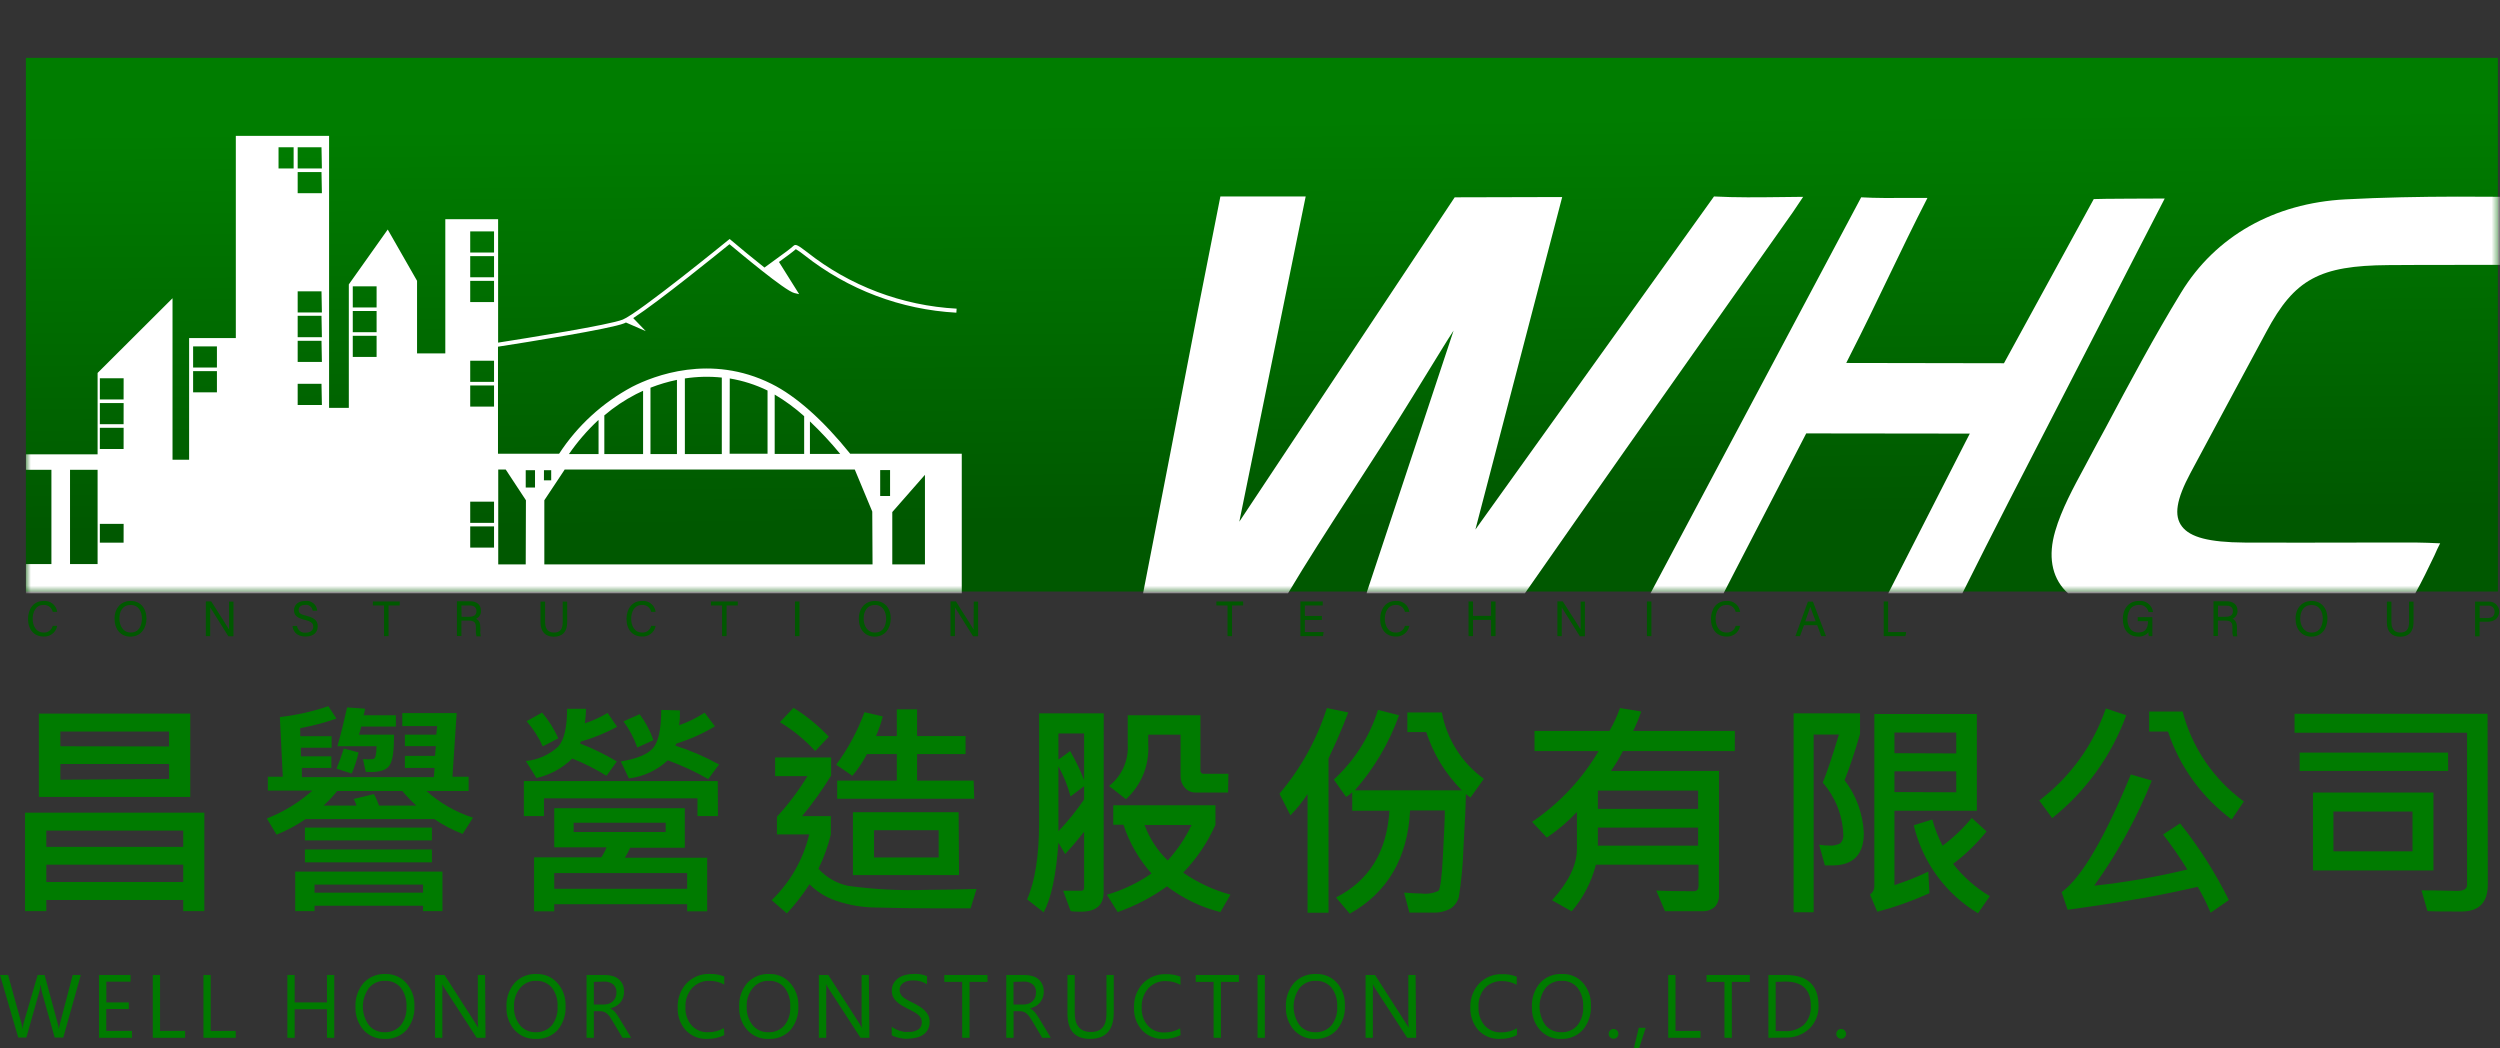 <svg width="446" height="187" viewBox="0 0 446 187" fill="none" xmlns="http://www.w3.org/2000/svg">
<rect x="0" y="0" width="446" height="187" fill="#333333" stroke="none"/>
<g clip-path="url(#clip0_170_1996)">
<path d="M36.453 162.544H32.691V160.56H8.26V162.544H4.469V144.98H36.453V162.544ZM33.945 142.171H6.933V127.301H33.945V142.171ZM32.691 151.076V148.18H8.26V151.076H32.691ZM32.691 157.346V154.261H8.26V157.346H32.691ZM30.154 133.165V130.501H10.768V133.136L30.154 133.165ZM30.154 138.957V136.293H10.768V139.102L30.154 138.957Z" fill="#007B00"/>
<path d="M84.379 145.878L82.534 148.774C80.752 148.087 79.055 147.198 77.474 146.124H54.514C52.896 147.24 51.161 148.173 49.339 148.904L47.609 146.008C50.589 144.856 53.338 143.173 55.724 141.042H47.782V138.566H50.449L49.93 127.924C52.873 127.586 55.772 126.936 58.578 125.983L60.02 128.199C57.913 128.926 55.754 129.493 53.562 129.893V131.341H59.155V133.397H53.678V134.932H59.111V137.002H53.85V138.638H77.402L77.518 137.002H72.228V134.845H77.604L77.763 133.107H72.228V131.066H77.835L77.979 129.531H71.767V127.214H81.467L80.717 138.566H83.6V141.114H76.076C78.482 143.267 81.31 144.89 84.379 145.878ZM78.93 162.544H75.471V161.588H56.113V162.544H52.669V155.492H78.93V162.544ZM77.056 149.932H54.398V147.644H77.056V149.932ZM77.056 153.842H54.398V151.539H77.056V153.842ZM75.471 159.257V157.809H56.113V159.257H75.471ZM74.275 143.721C73.381 142.91 72.543 142.039 71.767 141.114H60.149C59.411 142.046 58.602 142.917 57.728 143.721H63.594C63.473 143.309 63.309 142.911 63.104 142.533L66.707 141.664C67.073 142.32 67.377 143.008 67.615 143.721H74.275ZM63.969 134.237C63.682 135.528 63.272 136.789 62.744 138.001L60.034 137.132C60.526 135.958 60.959 134.76 61.331 133.542L63.969 134.237ZM70.628 129.618H64.43C64.327 130.107 64.197 130.591 64.041 131.066H70.296C70.296 133.817 70.095 135.656 69.475 136.568C68.855 137.48 67.457 137.856 65.252 137.697L64.747 135.395C65.368 135.492 66 135.492 66.621 135.395C66.996 135.294 67.169 134.541 67.169 133.122H60.192C60.769 131.153 61.346 128.778 61.922 126.201L65.122 126.432C65.076 126.831 64.989 127.224 64.862 127.605H70.628V129.618Z" fill="#007B00"/>
<path d="M128.079 145.588H124.432V142.417H97.046V145.588H93.457V139.348H128.05L128.079 145.588ZM110.09 129.661C108.026 130.769 105.852 131.657 103.604 132.311L103.489 132.644C105.762 133.521 107.956 134.591 110.047 135.844L108.202 138.407C106.261 137.197 104.216 136.165 102.091 135.323C100.325 137.055 98.114 138.258 95.706 138.798L93.817 135.771C95.966 135.56 97.988 134.656 99.583 133.194C100.649 132.007 101.168 129.763 101.168 126.447H104.541C104.541 127.504 104.411 128.373 104.325 129.039C105.748 128.586 107.113 127.963 108.39 127.185L110.09 129.661ZM99.626 131.703L96.83 133.151C96.087 131.524 95.117 130.012 93.947 128.662L96.715 127.127C97.9 128.53 98.88 130.095 99.626 131.775V131.703ZM126.161 162.587H122.587V161.313H98.876V162.587H95.273V152.944H107.265C107.643 152.387 107.957 151.79 108.202 151.163H98.876V144.184H122.169V151.235H112.425C112.16 151.855 111.841 152.451 111.474 153.016H126.161V162.587ZM122.587 158.562V155.753H98.876V158.562H122.587ZM118.753 148.426V146.776H102.336V148.426H118.753ZM128.28 136.38L126.349 138.986C124.046 137.666 121.635 136.547 119.142 135.641C117.221 137.423 114.79 138.552 112.195 138.87L110.753 135.844C113.636 135.366 115.553 134.57 116.519 133.44C117.485 132.311 117.96 130.038 117.96 126.649L121.29 126.736C121.322 127.617 121.278 128.499 121.16 129.372C122.762 128.826 124.288 128.077 125.7 127.142L127.545 129.574C125.391 130.874 123.087 131.905 120.684 132.644L120.468 133.006C123.172 133.882 125.787 135.011 128.28 136.38ZM116.576 132.036L113.694 133.353C113.111 131.683 112.28 130.111 111.229 128.691L114.112 127.417C115.173 128.838 116.01 130.416 116.591 132.094L116.576 132.036Z" fill="#007B00"/>
<path d="M174.217 158.591L173.15 162.051C171.536 162.051 169.705 162.051 167.644 162.051C163.349 162.051 159.65 162.003 156.546 161.906C153.985 161.913 151.442 161.487 149.022 160.647C147.285 160.046 145.708 159.056 144.41 157.751C143.226 159.604 141.875 161.344 140.374 162.949L137.664 160.589C140.968 157.403 143.294 153.333 144.366 148.861H138.601V145.704C140.655 143.482 142.481 141.056 144.049 138.465H138.284V135.134H148.272V138.363C146.713 140.892 144.984 143.31 143.098 145.603H148.229V148.846C147.713 150.967 146.969 153.026 146.01 154.985C147.416 156.543 149.278 157.613 151.328 158.041C155.951 158.673 160.618 158.91 165.281 158.75C168.144 158.74 171.123 158.687 174.217 158.591ZM147.854 131.428L145.433 133.99C143.589 131.979 141.468 130.243 139.134 128.836L141.556 126.273C143.87 127.708 145.988 129.441 147.854 131.428ZM173.799 142.49H149.353V139.261H159.991V134.526H154.658C153.941 135.914 153.071 137.216 152.063 138.407L149.181 136.423C151.297 133.557 152.995 130.402 154.225 127.055L157.483 127.808C157.181 129.009 156.776 130.181 156.272 131.312H159.991V126.548H163.609V131.312H172.257V134.526H163.609V139.261H173.698L173.799 142.49ZM171.089 156.115H152.164V144.893H171.017L171.089 156.115ZM167.457 152.973V148.108H155.926V152.973H167.457Z" fill="#007B00"/>
<path d="M196.891 159.155C196.891 161.472 195.55 162.645 192.855 162.645C192.278 162.645 191.659 162.645 191.01 162.544L189.669 158.909C190.174 158.909 191.212 158.909 192.826 158.909C192.903 158.921 192.982 158.915 193.056 158.891C193.131 158.867 193.198 158.826 193.254 158.771C193.31 158.716 193.353 158.649 193.378 158.575C193.404 158.501 193.412 158.422 193.403 158.345V148.397C192.149 149.976 191.024 151.293 190.03 152.365L188.819 150.338C188.415 156.129 187.536 160.256 186.196 162.761L183.227 160.444C184.649 157.259 185.365 152.707 185.374 146.79V127.258H196.905L196.891 159.155ZM193.403 139.188V130.848H188.819V135.525L190.909 133.99C191.883 135.65 192.717 137.389 193.403 139.188ZM193.403 142.577V140.26L190.981 142.084C190.487 140.21 189.761 138.405 188.819 136.713V148.296C190.5 146.534 192.033 144.636 193.403 142.62V142.577ZM219.534 159.575L217.718 162.717C214.269 161.843 211.029 160.283 208.191 158.127C205.491 160.067 202.531 161.613 199.399 162.717L197.467 159.619C200.308 158.8 202.996 157.518 205.424 155.825C203.182 153.304 201.479 150.347 200.422 147.138H198.606V143.663H216.839V147.138C215.431 150.303 213.479 153.195 211.074 155.68C213.655 157.46 216.515 158.791 219.534 159.619V159.575ZM219.088 141.389H213.322C212.952 141.401 212.583 141.329 212.244 141.179C211.905 141.028 211.603 140.803 211.362 140.521C210.878 139.969 210.611 139.258 210.612 138.522V131.066H204.847V132.919C204.943 134.725 204.636 136.53 203.948 138.201C203.259 139.872 202.207 141.367 200.869 142.577L197.856 140.217C198.971 139.348 199.858 138.218 200.438 136.925C201.018 135.633 201.275 134.218 201.186 132.803V127.605H214.158V137.379C214.143 137.469 214.15 137.563 214.178 137.65C214.206 137.738 214.254 137.818 214.319 137.883C214.384 137.948 214.463 137.997 214.551 138.025C214.638 138.053 214.731 138.06 214.821 138.045H219.145L219.088 141.389ZM212.587 147.181H204.184C205.072 149.576 206.486 151.739 208.321 153.509C210.061 151.601 211.508 149.444 212.616 147.109L212.587 147.181Z" fill="#007B00"/>
<path d="M240.52 127.098C240.068 128.353 239.376 130.047 238.444 132.181L237.003 135.323V162.833H233.27V141.664C232.372 143.023 231.349 144.293 230.214 145.458L228.254 141.592C232.053 137.113 234.929 131.921 236.715 126.316L240.52 127.098ZM264.72 138.942L262.328 142.287L261.506 141.664C261.506 143.19 261.362 146.423 261.074 151.366C260.985 154.276 260.711 157.178 260.252 160.053C260.021 160.873 259.511 161.585 258.811 162.066C257.807 162.62 256.667 162.876 255.524 162.804C254.703 162.804 253.334 162.804 251.431 162.804L250.494 159.242C251.849 159.344 252.872 159.402 253.607 159.402C254.636 159.532 255.681 159.366 256.62 158.924C256.951 158.591 257.225 156.462 257.427 152.524C257.629 148.586 257.759 145.95 257.759 144.589H251.561C251.128 153.074 247.544 159.213 240.808 163.007L238.343 160.111C244.253 157.109 247.429 151.95 247.871 144.633H241.241V141.346C240.904 141.658 240.537 141.934 240.145 142.171L237.954 139.073C241.626 135.701 244.346 131.416 245.838 126.649L249.586 127.605C247.826 132.531 245.15 137.076 241.702 140.998H260.8C257.889 138.09 255.71 134.526 254.443 130.602H251.071V127.098H257.225C258.11 131.869 260.795 136.113 264.72 138.942Z" fill="#007B00"/>
<path d="M309.488 133.99H289.525C288.906 135.226 288.193 136.412 287.392 137.538H306.663V159.662C306.686 160.046 306.633 160.431 306.507 160.793C306.381 161.156 306.184 161.49 305.928 161.776C305.317 162.316 304.521 162.596 303.708 162.558H300.825C299.283 162.558 298.029 162.558 297.035 162.558L295.478 158.88C297.222 158.953 299.442 158.996 302.166 158.996C302.728 158.996 303.016 158.678 303.016 158.041V154.261H284.711C283.922 157.332 282.443 160.181 280.387 162.587L276.884 160.603C279.834 157.36 281.314 154.319 281.324 151.481V144.85C279.715 146.58 277.911 148.116 275.947 149.425L273.324 146.616C278.167 143.35 282.221 139.036 285.187 133.99H273.757V130.4H287.118C287.874 129.101 288.506 127.734 289.006 126.316L292.797 126.939C292.389 128.122 291.908 129.278 291.356 130.4H309.502L309.488 133.99ZM302.944 144.3V141.042H285.057V144.3H302.944ZM302.944 150.873V147.644H285.057V150.873H302.944Z" fill="#007B00"/>
<path d="M329.075 139.188C331.151 141.899 332.348 145.184 332.506 148.6C332.506 152.452 330.632 154.392 326.856 154.392H325.559L324.535 150.7C325.136 150.798 325.743 150.846 326.351 150.844C327.035 150.905 327.721 150.764 328.326 150.439C328.525 150.226 328.675 149.971 328.764 149.694C328.854 149.416 328.881 149.121 328.845 148.832C328.706 145.432 327.414 142.183 325.184 139.623C325.962 137.692 326.923 134.83 328.066 131.037H323.555V162.746H319.98V127.258H331.828V130.95C330.949 133.961 330.07 136.684 329.075 139.188ZM352.671 144.633H337.969V157.896C340.036 157.239 342.054 156.436 344.008 155.492L344.21 159.344C341.209 160.709 338.099 161.818 334.913 162.659L333.601 159.575C333.862 159.401 334.071 159.16 334.208 158.878C334.345 158.595 334.404 158.281 334.38 157.968V127.373H352.671V144.633ZM348.995 134.41V130.689H337.969V134.367L348.995 134.41ZM348.995 141.346V137.61H337.969V141.302L348.995 141.346ZM354.962 159.908L352.872 162.92C350.014 161.207 347.527 158.936 345.558 156.24C343.59 153.544 342.18 150.478 341.413 147.225L344.729 146.196C345.159 147.82 345.773 149.39 346.559 150.873C348.488 149.442 350.235 147.779 351.762 145.921L354.4 148.325C352.656 150.495 350.652 152.441 348.433 154.117C350.24 156.419 352.454 158.367 354.962 159.865V159.908Z" fill="#007B00"/>
<path d="M379.324 127.605C376.685 134.827 372.111 141.175 366.107 145.95L363.801 142.808C369.306 138.652 373.444 132.933 375.678 126.389L379.324 127.605ZM397.644 160.56L394.372 162.833C393.711 161.237 392.941 159.688 392.066 158.2C385.743 159.696 378.008 161.062 368.86 162.297L367.793 159.155C371.31 156.607 375.428 149.609 380.146 138.16L383.879 139.261C381.215 145.903 377.765 152.199 373.602 158.011C379.198 157.408 384.749 156.44 390.221 155.116C388.886 152.958 387.443 150.871 385.897 148.861L388.924 146.891C392.314 151.133 395.237 155.73 397.644 160.603V160.56ZM400.325 142.953L398.134 146.196C392.826 142.265 388.854 136.784 386.762 130.501H383.403V126.939H389.371C391.068 133.401 394.938 139.074 400.325 142.996V142.953Z" fill="#007B00"/>
<path d="M443.825 157.809C443.825 161.004 442.264 162.606 439.141 162.616C436.373 162.616 434.341 162.616 433.058 162.544L431.991 158.837C435.047 158.837 437.166 158.938 438.348 158.938C439.53 158.938 440.121 158.591 440.121 157.881V130.718H409.348V127.344H443.782L443.825 157.809ZM436.748 137.538H410.256V134.266H436.733L436.748 137.538ZM434.125 155.29H412.634V141.389H434.125V155.29ZM430.392 151.872V144.778H416.281V151.872H430.392Z" fill="#007B00"/>
<path d="M14.414 173.939L11.286 185.102H9.758L7.466 176.95C7.368 176.576 7.31 176.193 7.293 175.807H7.207C7.177 176.189 7.109 176.567 7.005 176.936L4.699 185.102H3.257L0 173.939H1.441L3.805 182.496C3.905 182.865 3.967 183.244 3.993 183.625C4.04 183.243 4.117 182.866 4.223 182.496L6.717 173.939H7.956L10.306 182.626C10.398 182.963 10.461 183.307 10.493 183.654C10.541 183.293 10.614 182.935 10.709 182.583L12.972 173.939H14.414Z" fill="#007B00"/>
<path d="M23.539 185.146H17.658V173.939H23.294V175.126H18.97V178.833H22.977V180.006H18.955V183.915H23.539V185.146Z" fill="#007B00"/>
<path d="M33.019 185.146H27.254V173.939H28.551V183.915H33.019V185.146Z" fill="#007B00"/>
<path d="M42.058 185.146H36.293V173.939H37.59V183.915H42.044L42.058 185.146Z" fill="#007B00"/>
<path d="M59.629 185.146H58.332V180.049H52.567V185.146H51.27V173.939H52.567V178.833H58.332V173.939H59.629V185.146Z" fill="#007B00"/>
<path d="M68.595 185.334C67.896 185.358 67.201 185.229 66.556 184.957C65.911 184.684 65.333 184.275 64.862 183.756C63.881 182.641 63.365 181.189 63.421 179.701C63.328 178.121 63.845 176.566 64.862 175.358C65.363 174.82 65.975 174.399 66.654 174.124C67.334 173.849 68.065 173.727 68.797 173.765C69.493 173.747 70.184 173.882 70.822 174.163C71.46 174.443 72.028 174.861 72.487 175.387C73.472 176.505 73.988 177.963 73.928 179.455C74.016 181.035 73.5 182.588 72.487 183.799C71.987 184.323 71.381 184.731 70.709 184.996C70.037 185.261 69.316 185.376 68.595 185.334ZM68.696 174.981C68.15 174.956 67.606 175.058 67.106 175.279C66.606 175.5 66.164 175.834 65.813 176.255C65.112 177.22 64.734 178.384 64.734 179.578C64.734 180.773 65.112 181.937 65.813 182.901C66.152 183.305 66.576 183.626 67.055 183.842C67.534 184.058 68.056 184.162 68.581 184.147C69.119 184.175 69.656 184.083 70.155 183.878C70.653 183.672 71.1 183.359 71.463 182.959C72.217 182.01 72.592 180.812 72.516 179.6C72.589 178.375 72.226 177.164 71.492 176.183C71.146 175.784 70.715 175.469 70.231 175.261C69.747 175.053 69.222 174.958 68.696 174.981Z" fill="#007B00"/>
<path d="M86.611 185.146H85.04L79.275 176.255C79.135 176.03 79.014 175.792 78.914 175.546C78.948 176.057 78.948 176.57 78.914 177.081V185.146H77.617V173.939H79.304L84.867 182.626C85.098 182.988 85.242 183.234 85.314 183.365C85.257 182.821 85.233 182.275 85.242 181.729V173.939H86.539L86.611 185.146Z" fill="#007B00"/>
<path d="M95.576 185.334C94.87 185.365 94.166 185.239 93.513 184.967C92.861 184.694 92.276 184.281 91.799 183.756C90.818 182.641 90.302 181.189 90.358 179.702C90.266 178.122 90.782 176.566 91.799 175.358C92.3 174.821 92.912 174.4 93.592 174.124C94.271 173.849 95.003 173.727 95.734 173.765C96.435 173.742 97.132 173.875 97.776 174.155C98.419 174.436 98.992 174.856 99.453 175.387C100.438 176.506 100.954 177.963 100.895 179.456C100.982 181.035 100.467 182.589 99.453 183.799C98.955 184.321 98.351 184.728 97.682 184.993C97.013 185.258 96.294 185.374 95.576 185.334ZM95.677 174.981C95.131 174.956 94.587 175.058 94.087 175.279C93.587 175.5 93.144 175.835 92.794 176.256C92.029 177.19 91.639 178.378 91.699 179.586C91.645 180.784 92.024 181.961 92.765 182.902C93.103 183.305 93.528 183.627 94.007 183.842C94.486 184.058 95.008 184.162 95.533 184.147C96.071 184.175 96.608 184.083 97.107 183.878C97.605 183.673 98.052 183.359 98.415 182.96C99.169 182.01 99.544 180.812 99.468 179.6C99.547 178.375 99.184 177.161 98.444 176.183C98.101 175.789 97.675 175.476 97.196 175.268C96.717 175.06 96.198 174.962 95.677 174.981Z" fill="#007B00"/>
<path d="M112.599 185.146H111.057L109.197 182.018C109.024 181.729 108.866 181.482 108.707 181.265C108.562 181.083 108.398 180.918 108.217 180.773C108.052 180.646 107.867 180.548 107.669 180.483C107.458 180.424 107.24 180.395 107.021 180.396H105.94V185.146H104.643V173.939H107.958C108.411 173.938 108.862 174.002 109.298 174.127C109.688 174.233 110.052 174.421 110.365 174.677C110.671 174.934 110.917 175.255 111.085 175.618C111.256 176.031 111.34 176.475 111.33 176.921C111.334 177.281 111.276 177.639 111.158 177.978C111.052 178.298 110.886 178.593 110.667 178.847C110.448 179.109 110.185 179.329 109.889 179.499C109.568 179.684 109.224 179.826 108.866 179.919C109.042 179.991 109.207 180.089 109.356 180.208C109.503 180.315 109.634 180.441 109.745 180.585C109.88 180.741 110.005 180.905 110.12 181.077L110.523 181.714L112.599 185.146ZM105.94 175.169V179.209H107.713C108.017 179.214 108.319 179.165 108.606 179.064C108.874 178.978 109.119 178.834 109.327 178.644C109.533 178.455 109.695 178.223 109.803 177.964C109.922 177.68 109.981 177.374 109.976 177.066C109.996 176.797 109.955 176.526 109.855 176.275C109.755 176.024 109.599 175.799 109.399 175.618C108.92 175.255 108.327 175.075 107.727 175.112L105.94 175.169Z" fill="#007B00"/>
<path d="M129.204 184.668C128.25 185.137 127.196 185.366 126.134 185.334C125.43 185.364 124.728 185.242 124.074 184.977C123.42 184.713 122.83 184.311 122.343 183.799C121.357 182.699 120.84 181.254 120.902 179.774C120.862 178.971 120.985 178.169 121.262 177.414C121.539 176.66 121.966 175.971 122.516 175.387C123.043 174.845 123.677 174.42 124.377 174.138C125.077 173.856 125.827 173.724 126.581 173.751C127.477 173.72 128.369 173.873 129.204 174.2V175.647C128.395 175.204 127.488 174.975 126.566 174.981C125.988 174.961 125.412 175.066 124.878 175.288C124.343 175.511 123.862 175.845 123.468 176.27C122.643 177.216 122.219 178.447 122.286 179.702C122.223 180.886 122.621 182.049 123.395 182.945C123.761 183.342 124.208 183.656 124.706 183.863C125.203 184.071 125.74 184.167 126.278 184.147C127.288 184.169 128.285 183.914 129.161 183.408L129.204 184.668Z" fill="#007B00"/>
<path d="M137.088 185.334C136.382 185.365 135.678 185.239 135.025 184.966C134.373 184.694 133.788 184.28 133.312 183.756C132.33 182.641 131.814 181.189 131.87 179.701C131.777 178.121 132.293 176.565 133.312 175.358C133.812 174.82 134.424 174.399 135.104 174.124C135.783 173.849 136.515 173.727 137.246 173.765C137.95 173.739 138.65 173.871 139.296 174.152C139.941 174.432 140.517 174.854 140.98 175.387C141.964 176.505 142.481 177.963 142.421 179.455C142.515 181.036 141.998 182.591 140.98 183.799C140.48 184.323 139.874 184.731 139.202 184.996C138.53 185.261 137.809 185.376 137.088 185.334ZM137.189 174.981C136.643 174.956 136.099 175.058 135.599 175.279C135.099 175.5 134.656 175.834 134.306 176.255C133.541 177.19 133.151 178.377 133.211 179.586C133.157 180.784 133.536 181.961 134.277 182.901C134.616 183.305 135.04 183.626 135.519 183.842C135.998 184.058 136.52 184.162 137.045 184.147C137.583 184.176 138.121 184.085 138.619 183.879C139.118 183.674 139.565 183.36 139.927 182.959C140.681 182.01 141.056 180.812 140.98 179.6C141.06 178.374 140.696 177.161 139.956 176.183C139.613 175.788 139.187 175.476 138.708 175.268C138.229 175.06 137.71 174.962 137.189 174.981Z" fill="#007B00"/>
<path d="M155.105 185.146H153.519L147.754 176.255C147.614 176.03 147.493 175.792 147.394 175.546C147.43 176.057 147.43 176.57 147.394 177.081V185.146H146.082V173.939H147.768L153.332 182.626C153.494 182.864 153.643 183.111 153.779 183.365C153.722 182.821 153.698 182.275 153.707 181.729V173.939H155.004L155.105 185.146Z" fill="#007B00"/>
<path d="M159.082 184.682V183.148C159.271 183.319 159.485 183.46 159.716 183.568C159.966 183.697 160.226 183.804 160.495 183.886C160.76 183.969 161.029 184.037 161.302 184.089C161.556 184.109 161.811 184.109 162.066 184.089C162.694 184.14 163.322 183.982 163.853 183.64C164.051 183.495 164.209 183.303 164.313 183.08C164.416 182.857 164.461 182.611 164.444 182.366C164.452 182.088 164.388 181.814 164.257 181.569C164.11 181.336 163.925 181.131 163.709 180.961C163.451 180.763 163.176 180.589 162.887 180.44L161.849 179.904L160.768 179.311C160.454 179.119 160.164 178.891 159.904 178.63C159.653 178.398 159.452 178.117 159.313 177.805C159.161 177.464 159.087 177.092 159.096 176.719C159.088 176.258 159.202 175.803 159.428 175.401C159.651 175.028 159.951 174.707 160.307 174.46C160.689 174.215 161.107 174.035 161.547 173.924C162.018 173.806 162.502 173.747 162.988 173.751C163.805 173.7 164.622 173.834 165.381 174.142V175.589C164.628 175.112 163.748 174.875 162.858 174.909C162.573 174.908 162.288 174.938 162.008 174.996C161.739 175.048 161.48 175.146 161.244 175.285C161.028 175.42 160.842 175.598 160.696 175.807C160.557 176.043 160.487 176.314 160.495 176.589C160.481 176.844 160.536 177.099 160.653 177.327C160.764 177.547 160.922 177.739 161.114 177.892C161.352 178.085 161.608 178.255 161.878 178.398L162.902 178.92C163.291 179.122 163.68 179.325 164.026 179.542C164.366 179.745 164.681 179.988 164.963 180.266C165.225 180.523 165.444 180.822 165.611 181.15C165.765 181.496 165.844 181.871 165.842 182.25C165.859 182.752 165.75 183.25 165.525 183.698C165.31 184.073 165.008 184.391 164.646 184.625C164.262 184.868 163.837 185.04 163.392 185.131C162.92 185.245 162.436 185.303 161.95 185.305H161.302L160.509 185.175C160.25 185.124 159.995 185.057 159.745 184.972C159.512 184.906 159.289 184.808 159.082 184.682Z" fill="#007B00"/>
<path d="M176.176 175.169H172.962V185.146H171.65V175.169H168.465V173.939H176.162L176.176 175.169Z" fill="#007B00"/>
<path d="M187.463 185.146H185.936L184.076 182.018C183.903 181.729 183.73 181.482 183.572 181.265C183.431 181.08 183.266 180.915 183.082 180.773C182.924 180.643 182.743 180.545 182.548 180.483C182.333 180.423 182.109 180.394 181.885 180.396H180.819V185.146H179.521V173.939H182.837C183.29 173.94 183.741 174.004 184.177 174.127C184.566 174.236 184.929 174.423 185.244 174.677C185.545 174.935 185.787 175.256 185.95 175.618C186.133 176.028 186.222 176.473 186.209 176.921C186.213 177.281 186.154 177.639 186.036 177.978C185.799 178.616 185.351 179.152 184.768 179.499C184.446 179.682 184.102 179.823 183.745 179.919C183.919 179.995 184.084 180.092 184.235 180.208C184.375 180.322 184.505 180.448 184.624 180.585C184.754 180.741 184.875 180.905 184.984 181.077L185.402 181.714L187.463 185.146ZM180.804 175.169V179.209H182.577C182.881 179.214 183.184 179.165 183.471 179.064C183.736 178.974 183.982 178.831 184.191 178.644C184.397 178.455 184.56 178.223 184.667 177.964C184.775 177.677 184.829 177.373 184.826 177.066C184.85 176.796 184.81 176.525 184.71 176.273C184.61 176.021 184.452 175.797 184.249 175.618C183.776 175.252 183.187 175.072 182.592 175.112L180.804 175.169Z" fill="#007B00"/>
<path d="M198.693 180.628C198.693 183.756 197.251 185.334 194.484 185.334C191.716 185.334 190.434 183.814 190.434 180.802V173.939H191.731V180.686C191.731 182.959 192.697 184.103 194.614 184.103C196.531 184.103 197.395 183.003 197.395 180.802V173.939H198.693V180.628Z" fill="#007B00"/>
<path d="M210.611 184.668C209.657 185.137 208.603 185.366 207.541 185.334C206.837 185.363 206.134 185.242 205.481 184.977C204.827 184.712 204.237 184.311 203.75 183.799C202.764 182.698 202.247 181.253 202.309 179.774C202.273 178.979 202.396 178.185 202.671 177.439C202.946 176.693 203.367 176.01 203.909 175.43C204.436 174.888 205.069 174.463 205.769 174.181C206.469 173.9 207.22 173.768 207.973 173.794C208.869 173.763 209.762 173.916 210.597 174.243V175.691C209.788 175.248 208.88 175.018 207.959 175.025C207.381 175.005 206.805 175.109 206.27 175.332C205.736 175.554 205.255 175.889 204.86 176.313C204.036 177.259 203.612 178.49 203.678 179.745C203.615 180.93 204.013 182.093 204.788 182.988C205.154 183.386 205.601 183.699 206.098 183.906C206.596 184.114 207.132 184.211 207.671 184.19C208.681 184.212 209.677 183.957 210.553 183.452L210.611 184.668Z" fill="#007B00"/>
<path d="M221.017 175.169H217.817V185.146H216.506V175.169H213.32V173.939H221.017V175.169Z" fill="#007B00"/>
<path d="M225.645 185.146H224.348V173.939H225.645V185.146Z" fill="#007B00"/>
<path d="M234.625 185.334C233.919 185.366 233.214 185.241 232.561 184.968C231.909 184.695 231.324 184.281 230.848 183.756C229.867 182.641 229.351 181.189 229.407 179.702C229.315 178.122 229.831 176.566 230.848 175.358C231.349 174.821 231.961 174.4 232.64 174.124C233.32 173.849 234.051 173.727 234.783 173.765C235.476 173.736 236.167 173.859 236.807 174.127C237.447 174.395 238.02 174.8 238.488 175.314C239.472 176.433 239.989 177.891 239.929 179.383C240.017 180.963 239.501 182.516 238.488 183.727C237.998 184.26 237.399 184.679 236.732 184.957C236.065 185.234 235.346 185.363 234.625 185.334ZM234.726 174.981C234.18 174.96 233.637 175.063 233.138 175.284C232.638 175.505 232.195 175.837 231.843 176.256C231.15 177.224 230.777 178.386 230.777 179.579C230.777 180.771 231.15 181.934 231.843 182.902C232.185 183.305 232.612 183.626 233.093 183.841C233.575 184.056 234.098 184.161 234.625 184.147C235.163 184.175 235.7 184.083 236.199 183.878C236.697 183.673 237.144 183.359 237.507 182.96C238.261 182.01 238.636 180.812 238.56 179.6C238.633 178.375 238.27 177.164 237.536 176.183C237.189 175.783 236.755 175.466 236.268 175.258C235.781 175.05 235.254 174.956 234.726 174.981Z" fill="#007B00"/>
<path d="M252.642 185.146H251.042L245.277 176.255C245.137 176.03 245.016 175.792 244.916 175.546C244.95 176.057 244.95 176.57 244.916 177.081V185.146H243.619V173.939H245.306L250.869 182.626C251.1 182.988 251.244 183.234 251.316 183.365C251.252 182.822 251.228 182.275 251.244 181.729V173.939H252.541L252.642 185.146Z" fill="#007B00"/>
<path d="M270.615 184.668C269.665 185.136 268.617 185.364 267.559 185.334C266.853 185.364 266.148 185.242 265.492 184.978C264.836 184.713 264.244 184.311 263.754 183.799C262.78 182.691 262.264 181.251 262.313 179.774C262.277 178.979 262.4 178.185 262.675 177.439C262.95 176.693 263.37 176.01 263.913 175.43C264.44 174.888 265.073 174.463 265.773 174.181C266.473 173.9 267.224 173.768 267.977 173.794C268.868 173.763 269.756 173.916 270.586 174.243V175.691C269.782 175.25 268.879 175.02 267.963 175.025C267.385 175.004 266.809 175.108 266.274 175.33C265.739 175.553 265.258 175.888 264.864 176.313C264.076 177.269 263.684 178.493 263.768 179.731C263.713 180.914 264.11 182.074 264.878 182.974C265.246 183.369 265.693 183.681 266.19 183.888C266.687 184.095 267.223 184.193 267.761 184.176C268.771 184.201 269.769 183.946 270.644 183.437L270.615 184.668Z" fill="#007B00"/>
<path d="M278.515 185.334C277.809 185.366 277.105 185.241 276.452 184.968C275.799 184.695 275.214 184.281 274.739 183.756C273.758 182.641 273.242 181.189 273.298 179.702C273.205 178.121 273.722 176.566 274.739 175.358C275.239 174.82 275.851 174.398 276.531 174.123C277.21 173.848 277.942 173.726 278.674 173.765C279.367 173.736 280.057 173.859 280.697 174.127C281.337 174.394 281.911 174.8 282.378 175.314C283.363 176.433 283.879 177.891 283.82 179.383C283.907 180.962 283.392 182.516 282.378 183.727C281.888 184.26 281.289 184.679 280.623 184.957C279.956 185.234 279.237 185.363 278.515 185.334ZM278.602 174.981C278.057 174.96 277.513 175.063 277.014 175.284C276.514 175.505 276.072 175.837 275.719 176.255C275.026 177.224 274.653 178.386 274.653 179.578C274.653 180.771 275.026 181.933 275.719 182.901C276.061 183.304 276.488 183.625 276.97 183.841C277.451 184.056 277.974 184.161 278.501 184.147C279.039 184.175 279.576 184.083 280.075 183.878C280.573 183.673 281.02 183.359 281.384 182.959C282.137 182.01 282.512 180.812 282.436 179.6C282.509 178.375 282.147 177.164 281.412 176.183C281.064 175.783 280.63 175.468 280.144 175.26C279.657 175.052 279.13 174.956 278.602 174.981Z" fill="#007B00"/>
<path d="M287.853 185.305C287.741 185.308 287.629 185.287 287.525 185.245C287.421 185.203 287.327 185.139 287.248 185.059C287.164 184.979 287.098 184.882 287.053 184.775C287.008 184.668 286.986 184.552 286.988 184.436C286.988 184.323 287.011 184.21 287.056 184.105C287.101 184.001 287.166 183.907 287.248 183.828C287.324 183.743 287.417 183.675 287.522 183.63C287.626 183.585 287.739 183.564 287.853 183.568C287.969 183.566 288.084 183.588 288.19 183.633C288.297 183.677 288.393 183.744 288.473 183.828C288.629 183.992 288.717 184.209 288.718 184.436C288.722 184.551 288.702 184.666 288.66 184.773C288.618 184.881 288.555 184.978 288.474 185.06C288.393 185.141 288.296 185.205 288.189 185.247C288.082 185.289 287.968 185.309 287.853 185.305Z" fill="#007B00"/>
<path d="M293.591 183.365L292.351 187.187H291.443L292.351 183.365H293.591Z" fill="#007B00"/>
<path d="M303.377 185.146H297.611V173.939H298.909V183.915H303.362L303.377 185.146Z" fill="#007B00"/>
<path d="M312.157 175.169H308.957V185.146H307.645V175.169H304.445V173.939H312.157V175.169Z" fill="#007B00"/>
<path d="M315.484 185.146V173.939H318.54C322.461 173.939 324.421 175.753 324.421 179.383C324.454 180.151 324.325 180.917 324.042 181.631C323.759 182.345 323.328 182.99 322.778 183.524C322.196 184.061 321.515 184.477 320.773 184.747C320.031 185.018 319.242 185.139 318.454 185.102L315.484 185.146ZM316.782 175.169V183.958H318.439C319.683 184.034 320.906 183.613 321.841 182.786C322.261 182.345 322.585 181.821 322.793 181.248C323.002 180.675 323.09 180.064 323.052 179.455C323.052 176.559 321.538 175.112 318.511 175.112L316.782 175.169Z" fill="#007B00"/>
<path d="M328.457 185.305C328.344 185.308 328.233 185.287 328.129 185.245C328.025 185.203 327.93 185.139 327.851 185.059C327.768 184.979 327.701 184.882 327.657 184.775C327.612 184.668 327.59 184.552 327.592 184.436C327.592 184.323 327.615 184.21 327.66 184.105C327.704 184.001 327.769 183.907 327.851 183.828C327.927 183.743 328.021 183.675 328.125 183.63C328.23 183.585 328.343 183.564 328.457 183.568C328.572 183.566 328.687 183.588 328.794 183.633C328.901 183.677 328.997 183.744 329.077 183.828C329.159 183.907 329.224 184.001 329.268 184.105C329.313 184.21 329.336 184.323 329.336 184.436C329.338 184.552 329.316 184.668 329.271 184.775C329.227 184.882 329.16 184.979 329.077 185.059C328.91 185.219 328.687 185.308 328.457 185.305Z" fill="#007B00"/>
<g clip-path="url(#clip1_170_1996)">
<path d="M9.386 111.717C9.287 112.058 9.075 112.355 8.785 112.56C8.494 112.764 8.142 112.865 7.787 112.844C6.347 112.844 5.828 111.523 5.828 110.388C5.828 109.254 6.332 107.925 7.751 107.925C8.12 107.895 8.487 107.996 8.787 108.211C9.088 108.425 9.303 108.739 9.393 109.096V109.153H10.185V109.045C10.087 108.495 9.785 108.001 9.34 107.661C8.895 107.321 8.339 107.159 7.78 107.207C5.857 107.207 5 108.816 5 110.403C5 112.32 6.088 113.555 7.766 113.555C8.314 113.59 8.857 113.431 9.299 113.105C9.74 112.779 10.052 112.307 10.178 111.774V111.659H9.386V111.717Z" fill="#005800"/>
<path d="M23.316 107.207C21.595 107.207 20.436 108.485 20.436 110.388C20.436 112.291 21.566 113.577 23.252 113.577C25.232 113.577 26.132 111.954 26.132 110.352C26.118 108.471 25.016 107.207 23.316 107.207ZM23.316 107.925C24.793 107.925 25.319 109.232 25.319 110.352C25.319 110.941 25.167 112.844 23.309 112.844C21.926 112.844 21.3 111.559 21.3 110.36C21.3 109.16 21.797 107.932 23.288 107.932L23.316 107.925Z" fill="#005800"/>
<path d="M40.86 110.252C40.86 110.97 40.86 111.688 40.86 112.306C40.406 111.588 39.419 109.95 38.534 108.622C38.217 108.133 37.929 107.681 37.713 107.336V107.293H36.719V113.491H37.504V110.51C37.504 109.685 37.504 108.952 37.504 108.356C38.174 109.433 40.017 112.377 40.709 113.469V113.512H41.652V107.329H40.86V110.252Z" fill="#005800"/>
<path d="M54.668 109.857C53.573 109.591 53.278 109.368 53.278 108.823C53.278 108.277 53.688 107.918 54.437 107.918C54.743 107.872 55.055 107.948 55.306 108.129C55.556 108.311 55.725 108.583 55.777 108.887V108.959H56.583V108.866C56.556 108.617 56.479 108.377 56.357 108.158C56.235 107.94 56.071 107.748 55.874 107.593C55.676 107.439 55.45 107.325 55.209 107.259C54.967 107.193 54.715 107.175 54.466 107.207C52.975 107.207 52.449 108.105 52.449 108.866C52.449 109.763 52.989 110.245 54.38 110.589C55.647 110.898 55.885 111.264 55.885 111.839C55.885 112.413 55.409 112.866 54.545 112.866C54.192 112.912 53.835 112.82 53.548 112.61C53.261 112.4 53.066 112.088 53.004 111.738V111.666H52.197V111.767C52.269 112.306 52.644 113.555 54.516 113.555C56.137 113.555 56.677 112.643 56.677 111.781C56.706 111.042 56.468 110.302 54.668 109.857Z" fill="#005800"/>
<path d="M66.522 108.018H68.509V113.491H69.316V108.018H71.311V107.3H66.522V108.018Z" fill="#005800"/>
<path d="M85.7 112.406V111.947C85.7 111.128 85.448 110.625 84.915 110.388C85.196 110.273 85.433 110.071 85.592 109.813C85.751 109.555 85.824 109.254 85.801 108.952C85.801 107.911 85.081 107.264 83.856 107.264H81.516V113.462H82.315V110.719H83.59C84.699 110.719 84.893 111.121 84.893 111.954V112.356C84.865 112.73 84.9 113.106 84.994 113.469V113.526H85.808L85.751 113.397C85.679 113.072 85.662 112.737 85.7 112.406ZM82.315 108.011H83.755C84.324 108.011 85.001 108.184 85.001 109.009C85.001 109.728 84.569 110.036 83.64 110.036H82.344L82.315 108.011Z" fill="#005800"/>
<path d="M100.386 111.013C100.386 112.277 99.903 112.844 98.823 112.844C98.103 112.844 97.246 112.528 97.246 111.013V107.329H96.432V111.085C96.432 112.679 97.296 113.591 98.801 113.591C100.306 113.591 101.192 112.729 101.192 111.02V107.329H100.386V111.013Z" fill="#005800"/>
<path d="M116.159 111.717C116.06 112.058 115.848 112.355 115.557 112.56C115.267 112.764 114.915 112.865 114.56 112.844C113.12 112.844 112.601 111.523 112.601 110.388C112.601 109.254 113.105 107.925 114.524 107.925C114.892 107.895 115.259 107.996 115.56 108.211C115.861 108.425 116.075 108.739 116.166 109.096V109.153H116.951V109.045C116.853 108.495 116.551 108.001 116.106 107.661C115.661 107.321 115.104 107.159 114.546 107.207C112.623 107.207 111.766 108.816 111.766 110.403C111.766 112.32 112.846 113.555 114.531 113.555C115.08 113.59 115.623 113.431 116.064 113.105C116.506 112.779 116.817 112.307 116.944 111.774V111.659H116.144L116.159 111.717Z" fill="#005800"/>
<path d="M126.832 108.018H128.82V113.491H129.619V108.018H131.621V107.3H126.832V108.018Z" fill="#005800"/>
<path d="M142.626 107.3H141.826V113.491H142.626V107.3Z" fill="#005800"/>
<path d="M156.094 107.207C154.372 107.207 153.213 108.485 153.213 110.388C153.213 112.291 154.344 113.577 156.029 113.577C158.009 113.577 158.91 111.954 158.91 110.352C158.924 108.471 157.801 107.207 156.094 107.207ZM156.094 107.925C157.534 107.925 158.089 109.232 158.089 110.352C158.089 110.941 157.945 112.844 156.079 112.844C154.697 112.844 154.07 111.559 154.07 110.36C154.07 109.16 154.61 107.932 156.094 107.932V107.925Z" fill="#005800"/>
<path d="M173.696 110.259C173.696 110.977 173.696 111.695 173.696 112.306C173.249 111.587 172.255 109.972 171.391 108.658L170.57 107.329V107.286H169.576V113.483H170.361V110.503C170.361 109.677 170.361 108.945 170.361 108.349C171.017 109.412 172.846 112.327 173.559 113.462V113.505H174.495V107.329H173.717L173.696 110.259Z" fill="#005800"/>
<path d="M217.002 108.018H218.99V113.491H219.796V108.018H221.784V107.3H217.002V108.018Z" fill="#005800"/>
<path d="M232.788 110.596H235.828V109.878H232.788V108.018H235.979V107.3H231.996V113.491H236.022L236.137 112.765H232.788V110.596Z" fill="#005800"/>
<path d="M250.614 111.717C250.514 112.057 250.301 112.353 250.011 112.558C249.721 112.763 249.37 112.863 249.015 112.844C247.575 112.844 247.056 111.523 247.056 110.388C247.056 109.254 247.56 107.925 248.979 107.925C249.347 107.897 249.713 107.998 250.014 108.212C250.314 108.426 250.529 108.739 250.621 109.096V109.153H251.406V109.045C251.309 108.496 251.009 108.002 250.565 107.662C250.121 107.321 249.566 107.159 249.008 107.207C247.085 107.207 246.221 108.816 246.221 110.403C246.221 112.32 247.308 113.555 248.986 113.555C249.535 113.59 250.078 113.431 250.519 113.105C250.961 112.779 251.273 112.307 251.399 111.774L251.435 111.659H250.636L250.614 111.717Z" fill="#005800"/>
<path d="M266.005 109.871H262.786V107.3H261.986V113.491H262.786V110.589H266.005V113.491H266.805V107.3H266.005V109.871Z" fill="#005800"/>
<path d="M281.986 110.259C281.986 110.977 281.986 111.695 281.986 112.306C281.533 111.588 280.546 109.972 279.674 108.658C279.358 108.155 279.062 107.688 278.832 107.336V107.293H277.838V113.491H278.616V110.51C278.616 109.685 278.616 108.952 278.616 108.356L281.813 113.469V113.512H282.75V107.329H281.986V110.259Z" fill="#005800"/>
<path d="M294.612 107.3H293.812V113.491H294.612V107.3Z" fill="#005800"/>
<path d="M309.62 111.717C309.521 112.058 309.309 112.355 309.019 112.56C308.728 112.764 308.377 112.865 308.022 112.844C306.581 112.844 306.063 111.523 306.063 110.388C306.063 109.254 306.567 107.925 307.986 107.925C308.354 107.895 308.721 107.996 309.022 108.211C309.322 108.425 309.537 108.739 309.628 109.096V109.153H310.42V109.045C310.321 108.495 310.02 108.001 309.575 107.661C309.13 107.321 308.573 107.159 308.014 107.207C306.091 107.207 305.234 108.816 305.234 110.403C305.234 112.32 306.322 113.555 308 113.555C308.548 113.59 309.091 113.431 309.533 113.105C309.975 112.779 310.286 112.307 310.413 111.774V111.659H309.62V111.717Z" fill="#005800"/>
<path d="M323.405 107.329H322.533L320.301 113.491H321.115L321.835 111.53H324.19L324.91 113.491H325.76L323.427 107.329H323.405ZM323.916 110.848H322.051L322.31 110.13C322.598 109.311 322.822 108.694 322.958 108.263C323.066 108.586 323.246 109.074 323.506 109.771C323.628 110.036 323.765 110.395 323.902 110.812L323.916 110.848Z" fill="#005800"/>
<path d="M336.845 107.3H336.053V113.491H339.935L340.064 112.765H336.845V107.3Z" fill="#005800"/>
<path d="M381.576 107.925C381.96 107.886 382.344 107.987 382.659 108.209C382.974 108.431 383.198 108.758 383.29 109.132V109.196H384.082V109.089C383.987 108.518 383.676 108.006 383.214 107.656C382.752 107.307 382.174 107.146 381.598 107.207C379.869 107.207 378.717 108.478 378.717 110.446C378.717 112.413 379.783 113.562 381.439 113.562C381.785 113.59 382.133 113.534 382.453 113.399C382.772 113.264 383.055 113.054 383.276 112.787C383.264 113.004 383.286 113.222 383.341 113.433V113.491H383.982V110.101H381.367V110.819H383.204C383.204 112.198 382.649 112.837 381.475 112.837C380.035 112.837 379.523 111.58 379.523 110.41C379.581 109.663 379.776 107.925 381.576 107.925Z" fill="#005800"/>
<path d="M399.071 112.413C399.071 112.334 399.071 112.263 399.071 112.191V111.947C399.071 111.128 398.819 110.625 398.279 110.388C398.561 110.274 398.799 110.073 398.96 109.815C399.12 109.557 399.194 109.255 399.172 108.952C399.172 107.911 398.452 107.264 397.227 107.264H394.887V113.462H395.679V110.719H396.961C398.07 110.719 398.265 111.121 398.265 111.954V112.356C398.229 112.73 398.263 113.107 398.365 113.469V113.526H399.172L399.114 113.397C399.049 113.073 399.035 112.742 399.071 112.413ZM398.351 109.009C398.351 109.728 397.919 110.036 396.99 110.036H395.686V108.047H397.127C397.667 108.047 398.351 108.184 398.351 109.009Z" fill="#005800"/>
<path d="M412.408 107.207C410.687 107.207 409.527 108.485 409.527 110.388C409.527 112.291 410.658 113.577 412.336 113.577C414.324 113.577 415.217 111.954 415.217 110.352C415.217 108.471 414.086 107.207 412.408 107.207ZM414.382 110.36C414.382 110.948 414.237 112.851 412.379 112.851C410.997 112.851 410.363 111.566 410.363 110.367C410.363 109.168 410.896 107.932 412.387 107.932C413.877 107.932 414.382 109.239 414.382 110.36Z" fill="#005800"/>
<path d="M429.774 111.013C429.774 112.277 429.292 112.844 428.204 112.844C427.484 112.844 426.627 112.528 426.627 111.013V107.329H425.82V111.085C425.82 112.679 426.685 113.591 428.19 113.591C429.695 113.591 430.574 112.729 430.574 111.02V107.329H429.774V111.013Z" fill="#005800"/>
<path d="M443.854 107.329H441.549V113.526H442.355V110.92H443.796C445.063 110.92 445.856 110.201 445.856 109.081C445.851 108.831 445.795 108.585 445.689 108.358C445.584 108.131 445.432 107.929 445.243 107.764C445.055 107.599 444.834 107.475 444.594 107.4C444.355 107.325 444.103 107.301 443.854 107.329ZM445.035 109.146C445.035 109.864 444.61 110.252 443.81 110.252H442.37V108.047H443.854C444.003 108.03 444.155 108.044 444.298 108.09C444.442 108.136 444.574 108.211 444.685 108.312C444.797 108.413 444.886 108.536 444.946 108.673C445.007 108.811 445.037 108.96 445.035 109.11V109.146Z" fill="#005800"/>
<path d="M445.625 10.325H4.619V105.527H445.625V10.325Z" fill="url(#paint0_linear_170_1996)"/>
<mask id="mask0_170_1996" style="mask-type:luminance" maskUnits="userSpaceOnUse" x="4" y="10" width="442" height="96">
<path d="M445.625 10.167H4.598V105.591H445.625V10.167Z" fill="white"/>
</mask>
<g mask="url(#mask0_170_1996)">
<path d="M321.685 35.115C321.611 35.242 321.529 35.364 321.44 35.481C320.864 36.35 320.346 37.118 319.834 37.872L308.549 53.865C296.305 71.207 283.932 88.802 272.041 105.85H243.802C243.845 105.699 243.888 105.548 243.924 105.404L259.322 58.971C258.667 59.983 258.019 60.996 257.392 62.023L251.883 70.978C245.617 81.225 235.966 95.437 229.866 105.706L229.779 105.85H203.924C207.136 89.395 210.372 72.692 213.632 55.739L217.716 35.05H232.934L221.094 93.067L259.517 35.201L278.696 35.151L264.364 90.044L263.211 94.467L305.776 35.05C309.679 35.258 313.698 35.208 317.868 35.158C319.143 35.143 320.403 35.122 321.685 35.115Z" fill="white"/>
<path d="M386.186 35.416L381.562 44.379L372.156 62.676L366.704 73.276C361.223 83.89 355.555 94.877 350.139 105.742C350.119 105.776 350.103 105.813 350.089 105.85H336.866L350.694 78.748L351.414 77.355L322.231 77.319L321.784 78.18C317.723 86.008 313.697 93.807 309.642 101.656L307.481 105.85H294.445L332.033 35.201C334.619 35.352 337.888 35.337 340.676 35.309H343.859C338.925 44.91 334.864 53.98 330.089 63.315L329.368 64.752L357.507 64.802L373.524 35.517C374.201 35.445 385.48 35.423 386.186 35.416Z" fill="white"/>
<path d="M446.001 35.108V47.258H438.295C434.218 47.258 430.163 47.258 426.094 47.294C413.8 47.38 409.342 49.808 404.351 59.129C402.104 63.308 399.847 67.502 397.581 71.71C395.334 75.911 393.044 80.141 390.782 84.378C388.247 89.132 387.786 91.99 389.263 93.922C390.739 95.854 394.074 96.744 400.411 96.794C407.081 96.838 413.851 96.794 420.419 96.794H431.301C432.49 96.794 433.656 96.866 434.996 96.916H435.327C434.967 97.635 434.607 98.353 434.312 99.071C433.181 101.426 432.108 103.674 430.884 105.85H368.946C368.781 105.711 368.625 105.562 368.477 105.405C366 102.827 365.366 99.135 366.648 94.755C367.764 90.906 369.889 86.992 371.934 83.215L372.755 81.671C373.721 79.89 374.664 78.08 375.636 76.335C379.9 68.321 384.279 60.091 389.119 52.178C395.262 42.124 405.683 36.242 418.41 35.567C425.086 35.215 431.661 35.093 438.345 35.079C440.887 35.072 443.458 35.086 446.001 35.108Z" fill="white"/>
<path d="M151.672 80.945C146.854 74.956 142.007 70.647 137.621 68.472C126.753 63.057 116.627 67.035 112.781 69.003C107.498 71.828 103.015 75.935 99.745 80.945H88.841V61.85C93.969 61.053 108.906 58.676 111.362 57.678L111.665 57.535L115.208 59.078L112.968 56.752C117.578 53.757 128.338 45.025 130.138 43.567C131.874 45.003 140.063 51.897 141.712 52.278L142.569 52.479L138.968 46.734C140.178 45.865 141.481 44.896 141.978 44.45C142.516 44.776 143.031 45.139 143.52 45.535C151.269 51.666 160.736 55.246 170.614 55.782L170.664 55.064C160.928 54.536 151.596 51.005 143.959 44.96C142.461 43.833 141.964 43.459 141.561 43.854C141.157 44.249 139.76 45.291 138.348 46.296L136.382 47.732C134.351 46.131 132.148 44.307 130.397 42.827L130.167 42.633L129.936 42.82C129.778 42.95 113.941 55.861 111.11 57.01C108.77 57.965 94.048 60.314 88.863 61.125V39.108H79.443V63.05H74.401V50.095L69.172 40.946L62.23 50.734V72.759H58.708V24.242H42.071V60.306H33.738V82.015H30.778V53.204L17.411 66.533V81.053H4.598V83.818H9.172V100.629H4.584V105.85H171.579V80.945H151.672ZM17.411 100.629H12.492V83.818H17.411V100.629ZM22.049 96.816H17.814V93.462H22.056L22.049 96.816ZM22.049 80.098H17.814V76.321H22.056L22.049 80.098ZM22.049 75.681H17.814V71.904H22.056L22.049 75.681ZM22.049 71.265H17.814V67.488H22.056L22.049 71.265ZM38.7 69.987H34.451V66.209H38.7V69.987ZM38.7 65.57H34.451V61.793H38.7V65.57ZM52.384 30.052H49.691V26.275H52.384V30.052ZM57.426 72.249H53.105V68.472H57.354L57.426 72.249ZM57.426 64.572H53.105V60.795H57.354L57.426 64.572ZM57.426 60.156H53.105V56.343H57.354L57.426 60.156ZM57.426 55.746H53.105V51.969H57.354L57.426 55.746ZM57.426 34.468H53.105V30.691H57.354L57.426 34.468ZM57.426 30.052H53.105V26.275H57.354L57.426 30.052ZM67.185 63.682H62.935V59.904H67.185V63.682ZM67.185 59.265H62.935V55.488H67.185V59.265ZM67.185 54.856H62.935V51.079H67.185V54.856ZM144.492 75.179C146.41 77 148.214 78.938 149.893 80.981H144.492V75.179ZM138.204 70.389C140.08 71.498 141.841 72.79 143.462 74.245V80.981H138.204V70.389ZM130.189 67.516C132.528 67.906 134.799 68.632 136.93 69.671V80.945H130.167L130.189 67.516ZM122.18 67.516C124.36 67.18 126.575 67.126 128.77 67.359V81.003H122.18V67.516ZM116.044 69.168C117.576 68.569 119.156 68.1 120.768 67.768V81.01H116.044V69.168ZM107.812 74.102C109.547 72.631 111.443 71.362 113.465 70.317C113.825 70.13 114.25 69.929 114.726 69.714V81.01H107.812V74.102ZM106.782 75.006V81.01H101.495C103.018 78.805 104.776 76.77 106.739 74.942L106.782 75.006ZM88.135 97.692H83.886V93.915H88.135V97.692ZM88.135 93.275H83.886V89.498H88.135V93.275ZM88.135 72.543H83.886V68.766H88.135V72.543ZM88.135 68.127H83.886V64.35H88.135V68.127ZM88.135 53.886H83.886V50.109H88.135V53.886ZM88.135 49.47H83.886V45.693H88.135V49.47ZM88.135 45.054H83.886V41.276H88.135V45.054ZM93.789 100.694H88.885V83.767H90.224L93.825 89.247L93.789 100.694ZM95.446 86.97H93.789V83.882H95.446V86.97ZM97.044 83.882H98.334V85.692H97.037L97.044 83.882ZM155.662 100.694H97.109V89.247L100.71 83.818V83.767H152.493L155.612 91.265L155.662 100.694ZM158.788 88.486H157.024V83.861H158.788V88.486ZM165.011 100.694H159.184V91.351L165.011 84.708V100.694Z" fill="white"/>
</g>
</g>
</g>
<defs>
<linearGradient id="paint0_linear_170_1996" x1="224.535" y1="1.184" x2="225.487" y2="93.85" gradientUnits="userSpaceOnUse">
<stop offset="0.22" stop-color="#007D00"/>
<stop offset="0.99" stop-color="#005800"/>
</linearGradient>
<clipPath id="clip0_170_1996">
<rect width="446" height="187" fill="white"/>
</clipPath>
<clipPath id="clip1_170_1996">
<rect width="441.402" height="103.252" fill="white" transform="translate(4.598 10.325)"/>
</clipPath>
</defs>
</svg>
